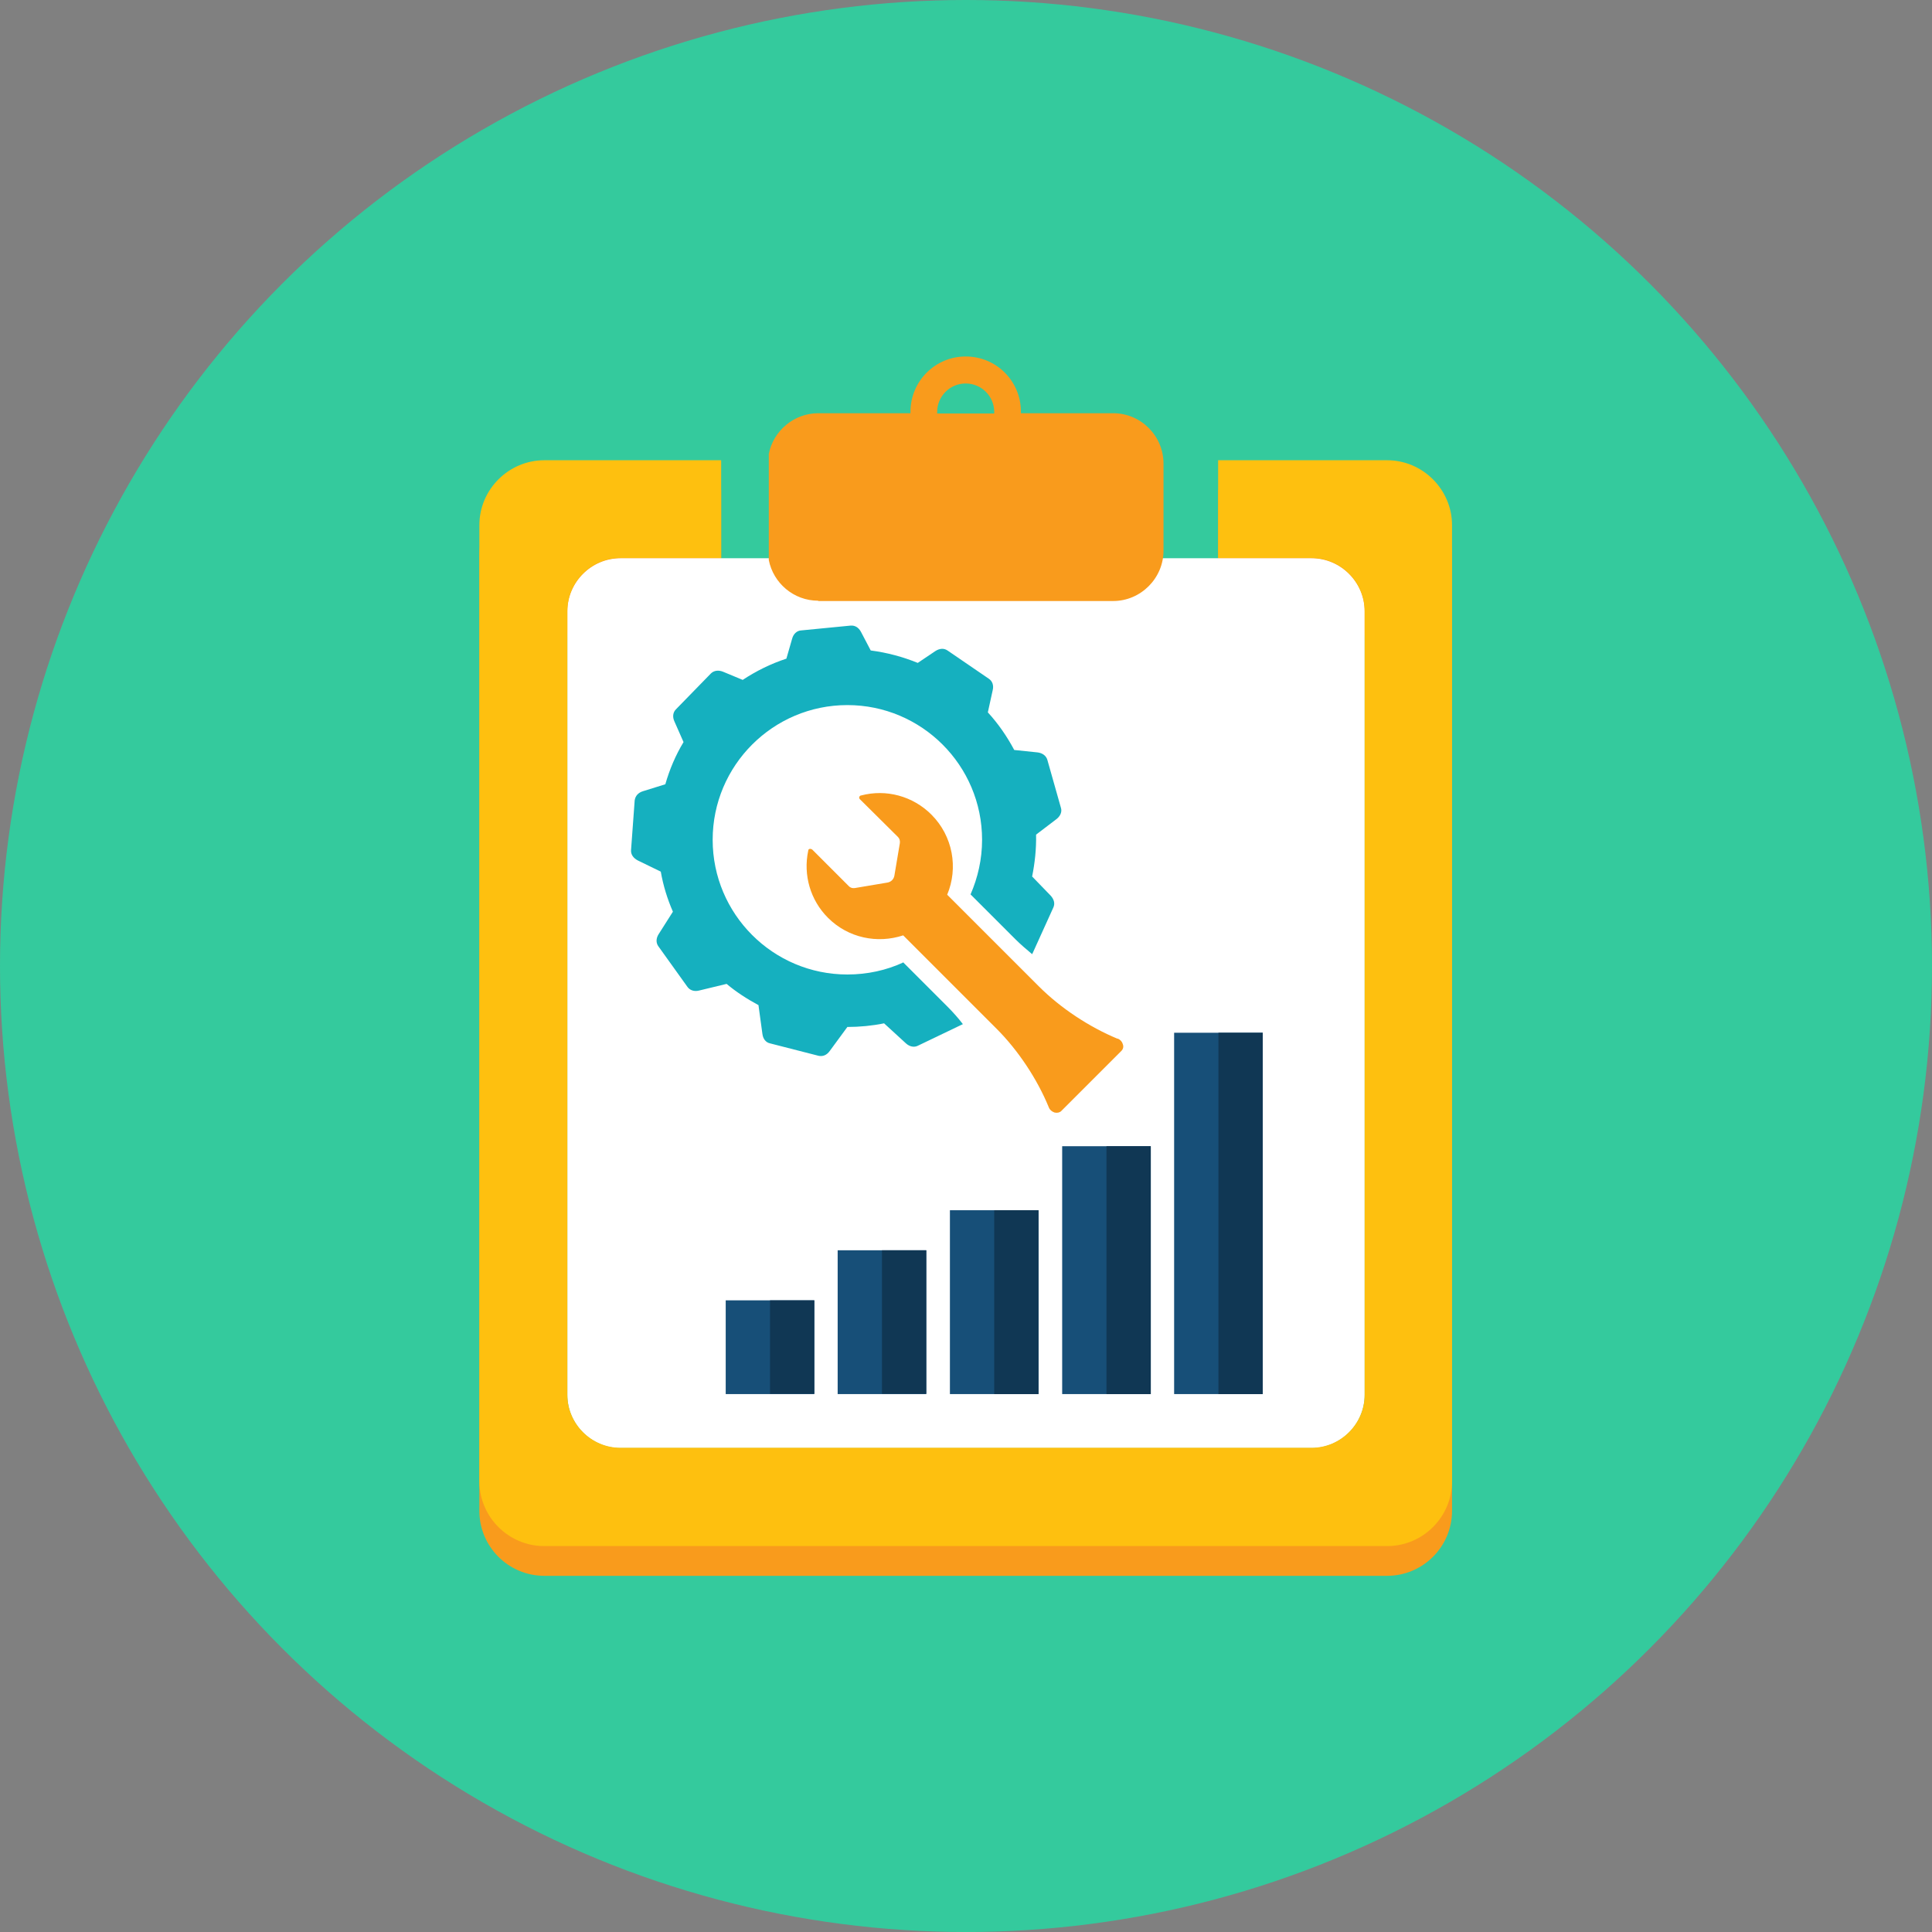 <?xml version="1.0" encoding="UTF-8"?><svg xmlns="http://www.w3.org/2000/svg" viewBox="0 0 63.68 63.69"><rect x="0" y="0" width="63.68" height="63.69" fill="#808080" stroke="none"/><defs><style>.cls-1{fill:#174f78;fill-rule:evenodd;}.cls-1,.cls-2,.cls-3,.cls-4,.cls-5,.cls-6,.cls-7{stroke-width:0px;}.cls-2{fill:#f99b1c;}.cls-3{fill:#34ca9d;}.cls-4{fill:#103754;}.cls-5{fill:#15b0bf;}.cls-6{fill:#fec00f;}.cls-7{fill:#fff;}</style></defs><g id="Background_5"><circle class="cls-3" cx="31.84" cy="31.84" r="31.84"/></g><g id="Layer_24"><path class="cls-2" d="m45.73,16.15h-5.58v3.22h3.08c.96,0,1.75.79,1.75,1.75v25.83c0,.96-.79,1.75-1.75,1.75h-22.78c-.96,0-1.75-.79-1.75-1.75v-25.83c0-.96.79-1.75,1.75-1.75h3.32v-3.22h-5.83c-1.17,0-2.14.96-2.14,2.14v31.51c0,1.18.96,2.14,2.14,2.14h27.78c1.18,0,2.14-.96,2.14-2.14v-31.51c0-1.17-.96-2.14-2.14-2.14Z"/><path class="cls-7" d="m44.98,45.98c0,.96-.79,1.75-1.75,1.75h-22.78c-.96,0-1.75-.79-1.75-1.75v-25.83c0-.96.79-1.75,1.75-1.75h22.78c.96,0,1.75.79,1.75,1.75v25.83Z"/><path class="cls-2" d="m26.97,19.81h9.72c.91,0,1.66-.75,1.66-1.66v-2.87c0-.91-.74-1.66-1.66-1.66h-3.04v-.05c0-1.01-.81-1.82-1.82-1.82s-1.82.82-1.82,1.82v.05s-3.04,0-3.04,0c-.8,0-1.48.58-1.63,1.34v3.5c.15.76.82,1.34,1.63,1.34Zm4.86-7.17c.52,0,.94.42.94.94v.05h-1.88v-.05c0-.52.42-.94.94-.94Z"/><path class="cls-6" d="m45.73,15.17h-5.58v3.22h3.08c.96,0,1.75.79,1.75,1.75v25.83c0,.96-.79,1.75-1.75,1.75h-22.78c-.96,0-1.75-.79-1.75-1.75v-25.83c0-.96.79-1.75,1.75-1.75h3.32v-3.22h-5.83c-1.17,0-2.14.96-2.14,2.14v31.51c0,1.18.96,2.14,2.14,2.14h27.78c1.18,0,2.14-.96,2.14-2.14v-31.51c0-1.17-.96-2.14-2.14-2.14Z"/><path class="cls-5" d="m29.78,31.72c-.56.26-1.19.4-1.85.4-2.45,0-4.44-1.99-4.44-4.44s1.99-4.44,4.44-4.44,4.44,1.99,4.44,4.44c0,.64-.14,1.25-.38,1.8l1.47,1.47c.18.18.37.34.56.5,0-.01.02-.03.02-.04l.68-1.5c.06-.13.02-.27-.09-.39l-.61-.63c.09-.45.14-.91.13-1.38l.67-.51c.13-.1.19-.24.15-.37l-.45-1.59c-.04-.13-.16-.22-.32-.24l-.77-.08c-.24-.45-.53-.87-.87-1.24l.16-.73c.04-.16-.01-.3-.13-.38l-1.36-.93c-.12-.08-.26-.07-.4.02l-.58.39c-.49-.2-1.01-.34-1.55-.41l-.32-.61c-.08-.15-.2-.22-.34-.21l-1.64.16c-.14.01-.25.12-.29.27l-.19.66c-.52.17-1,.41-1.44.7l-.65-.27c-.15-.06-.3-.04-.4.06l-1.15,1.18c-.1.1-.12.25-.05.4l.3.68c-.26.43-.46.9-.6,1.39l-.74.23c-.16.05-.25.16-.27.3l-.12,1.64c-.01.14.07.26.22.34l.76.37c.08.46.22.91.4,1.32l-.47.74c-.09.14-.09.29-.01.4l.96,1.34c.08.11.22.16.38.12l.91-.22c.32.27.68.5,1.05.7l.13.95c.02.16.11.28.25.31l1.6.41c.14.03.27-.02.37-.16l.58-.79c.2,0,.4-.01.61-.03.2-.02.41-.05.6-.09l.72.66c.12.11.27.14.39.08l1.48-.71h.01c-.16-.21-.34-.41-.52-.59l-1.46-1.46Z"/><path class="cls-2" d="m36.84,34.24c-.94-.39-1.88-1.01-2.6-1.73l-3.02-3.02c.37-.88.19-1.93-.52-2.64-.61-.61-1.49-.85-2.32-.63-.03,0-.05.03-.06.05,0,.03,0,.05.02.07l1.26,1.25c.05.05.07.12.06.2l-.18,1.07c-.02.12-.11.21-.23.23l-1.07.18c-.07.01-.14,0-.2-.06l-1.21-1.21s-.05-.03-.08-.02c-.03,0-.05.03-.05.06-.17.8.07,1.63.65,2.21.67.67,1.63.86,2.48.58l3.08,3.08c.71.71,1.34,1.66,1.72,2.59.03.08.1.14.19.17.09.02.17,0,.22-.05l1.98-1.98c.06-.06.08-.14.05-.22-.02-.08-.08-.15-.17-.19Z"/><polygon class="cls-1" points="38.7 34.04 38.7 34.04 38.7 45.95 41.62 45.95 41.62 34.04 38.7 34.04 38.7 34.04"/><polygon class="cls-1" points="35.01 37.78 35.01 37.78 35.01 45.95 37.93 45.95 37.93 37.78 35.01 37.78 35.01 37.78"/><polygon class="cls-1" points="31.31 39.89 31.31 39.89 31.31 45.95 34.23 45.95 34.23 39.89 31.31 39.89 31.31 39.89"/><polygon class="cls-1" points="27.61 41.21 27.61 41.21 27.61 45.95 30.53 45.95 30.53 41.21 27.61 41.21 27.61 41.21"/><rect class="cls-4" x="29.07" y="41.21" width="1.46" height="4.73"/><polygon class="cls-1" points="23.92 42.86 23.92 42.86 23.92 45.95 26.84 45.95 26.84 42.86 23.92 42.86 23.92 42.86"/><rect class="cls-4" x="40.16" y="34.04" width="1.46" height="11.91"/><rect class="cls-4" x="36.47" y="37.78" width="1.46" height="8.17"/><rect class="cls-4" x="32.77" y="39.89" width="1.46" height="6.06"/><rect class="cls-4" x="25.38" y="42.86" width="1.46" height="3.08"/></g></svg>